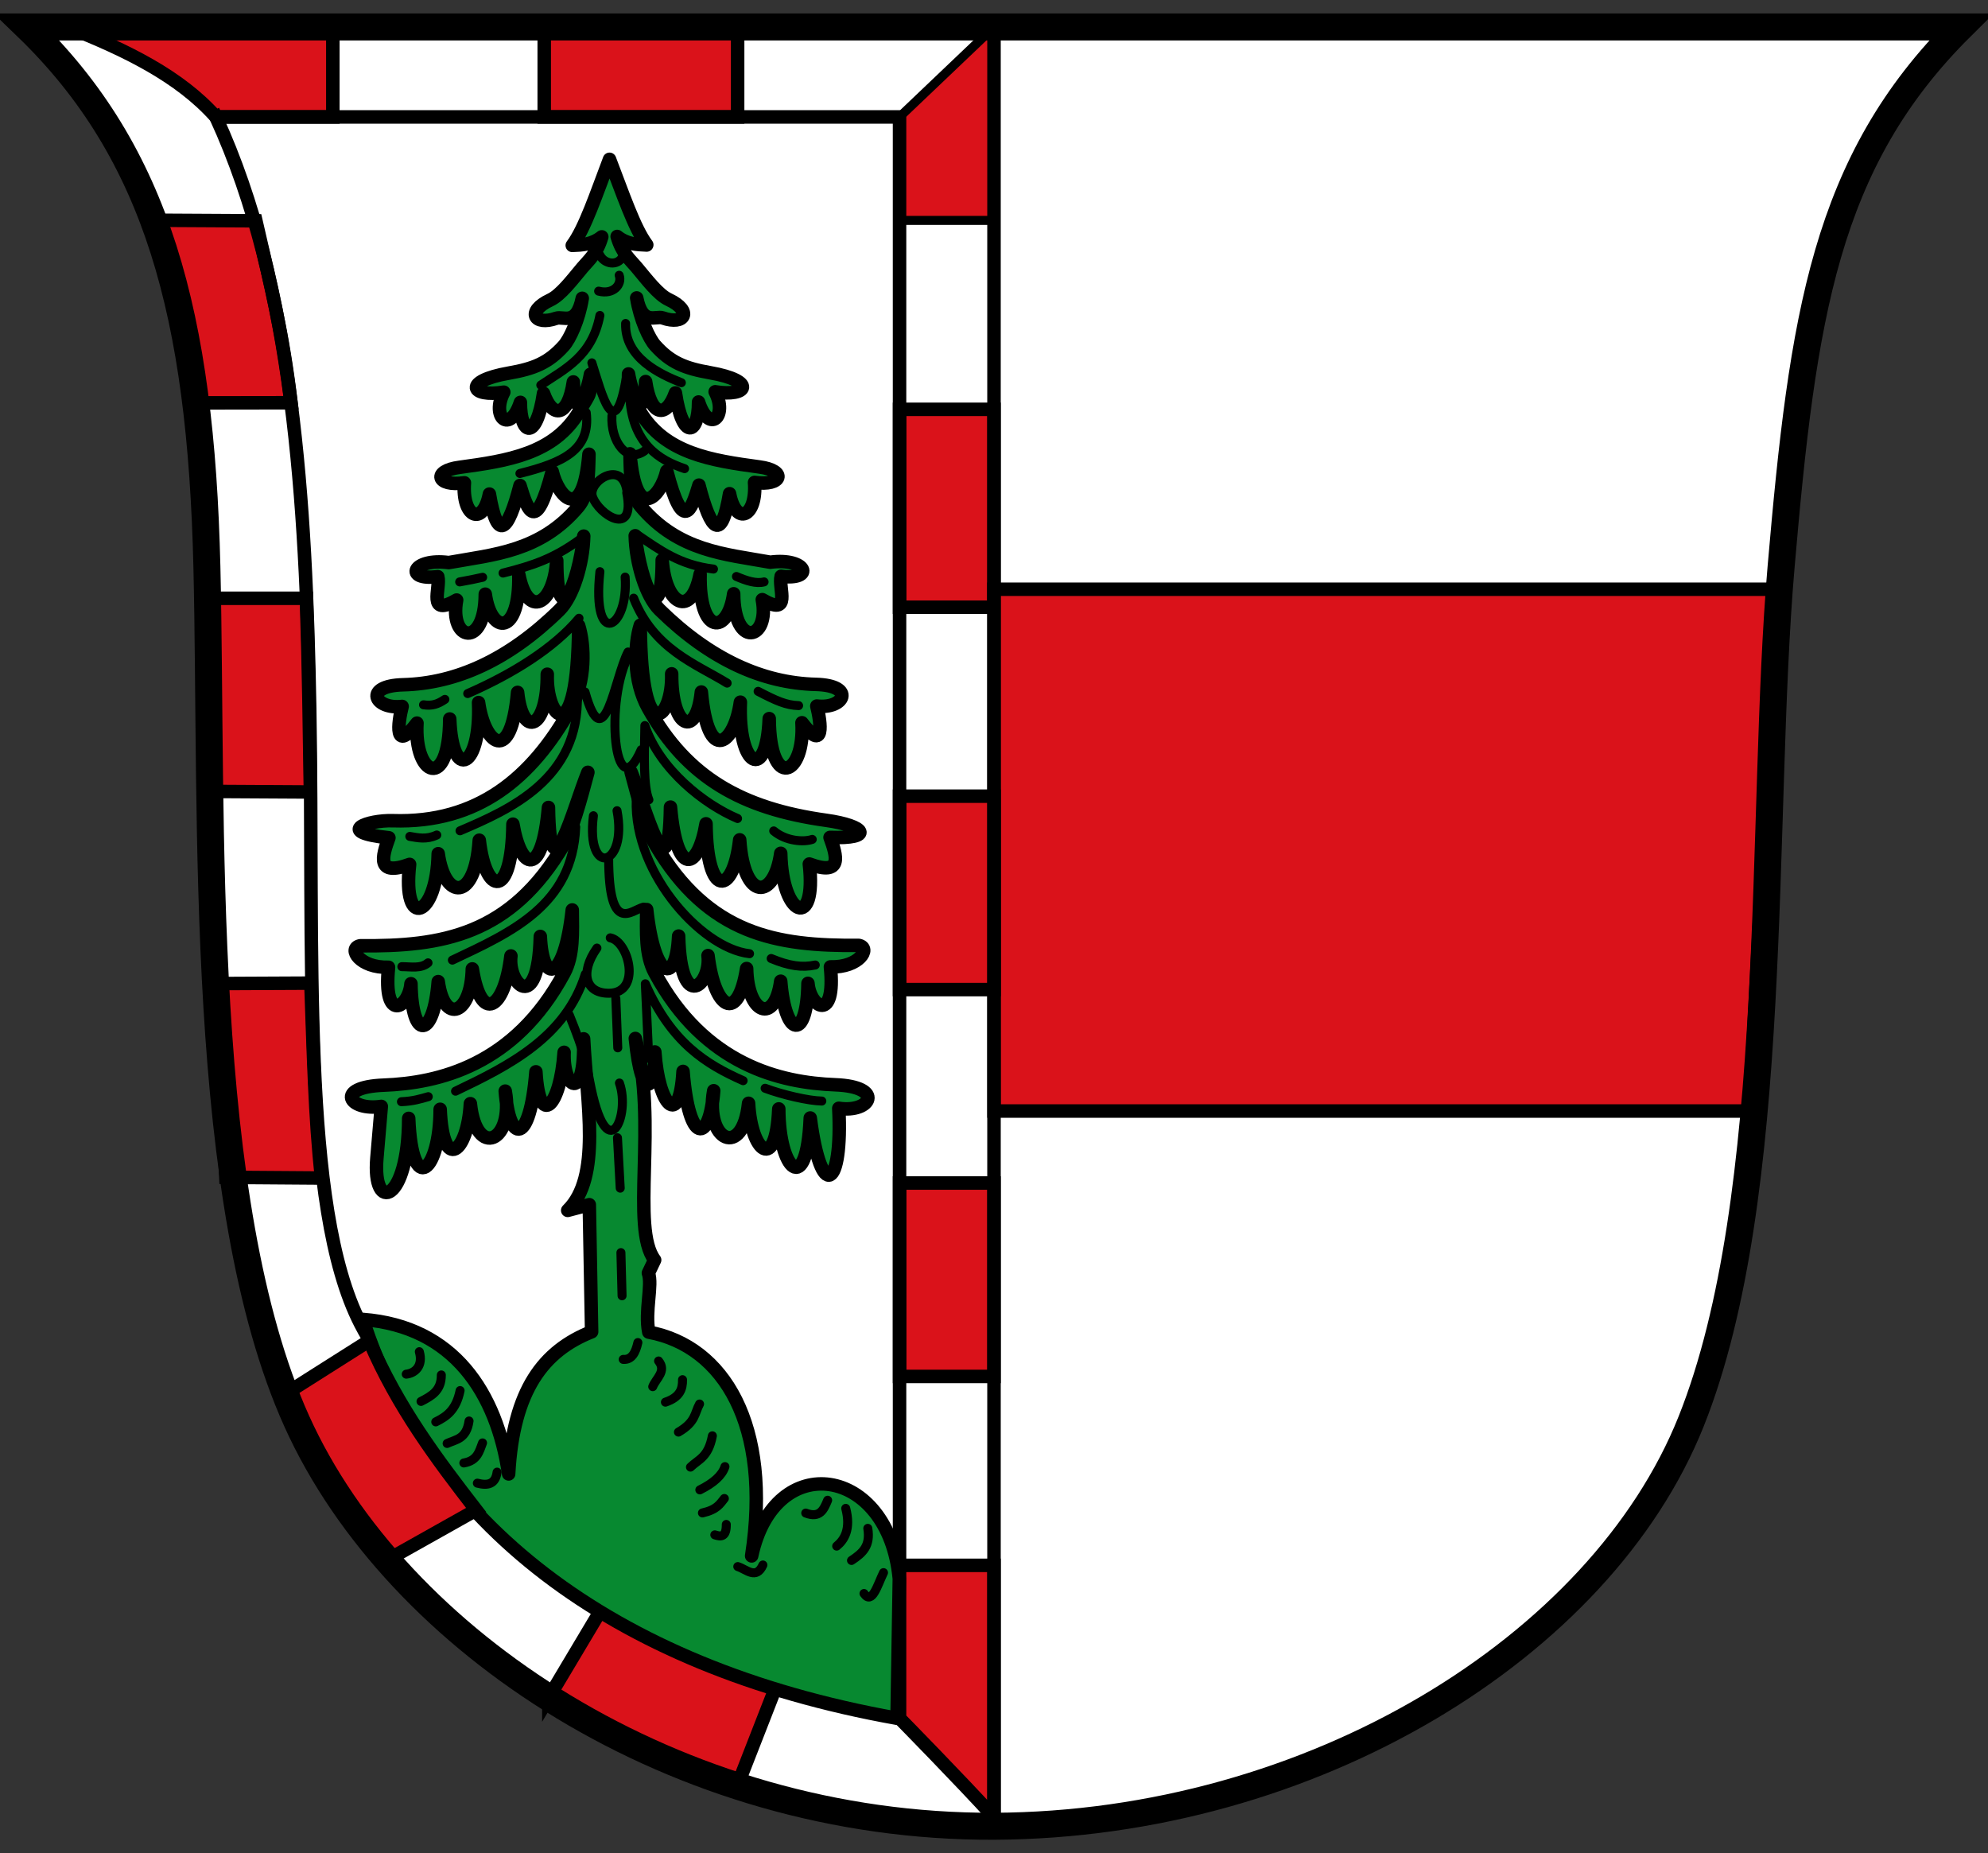 <!-- Created with Inkscape (http://www.inkscape.org/) -->
<svg xmlns:rdf="http://www.w3.org/1999/02/22-rdf-syntax-ns#" xmlns="http://www.w3.org/2000/svg" height="412" width="442" version="1.1" xmlns:cc="http://creativecommons.org/ns#" xmlns:dc="http://purl.org/dc/elements/1.1/">
 <rect width="100%" height="100%" fill="#333333" stroke="none"/>

 <g transform="translate(0,-640.362)">
  <path d="m6,646.36,430,0c-30.263,30.028-35.199,64.355-40,120-4.801,55.645,0.062,139.78-20,190-20.062,50.219-84.462,89.703-155,90s-132.89-41.061-155-90c-22.105-48.939-18.663-133.94-20-190-1.337-56.063-11.028-92.015-40-120z" fill="#FFF"/>
  <rect height="44" width="21" stroke="#000" stroke-dasharray="none" stroke-miterlimit="4" y="731.36" x="200" stroke-width="3" fill="#da121a"/>
  <path d="m221,771.36,174,0-6,116-168,0z" stroke="#000" stroke-miterlimit="4" stroke-dasharray="none" stroke-width="3" fill="#da121a"/>
  <rect height="43" width="21" stroke="#000" stroke-dasharray="none" stroke-miterlimit="4" y="817.36" x="200" stroke-width="3" fill="#da121a"/>
  <rect height="43" width="21" stroke="#000" stroke-dasharray="none" stroke-miterlimit="4" y="903.36" x="200" stroke-width="3" fill="#da121a"/>
  <path d="m200,988.36,21,0,0,56c-6.919-7.655-21-22-21-22z" stroke="#000" stroke-dasharray="none" stroke-miterlimit="4" stroke-width="3" fill="#da121a"/>
  <rect transform="matrix(0,-1,1,0,0,0)" height="43" width="20" stroke="#000" stroke-dasharray="none" stroke-miterlimit="4" y="121" x="-666.36" stroke-width="3" fill="#da121a"/>
  <path d="m221,646.36,0,43-21,0,0-23z" stroke="#000" stroke-dasharray="none" stroke-miterlimit="4" stroke-width="2" fill="#da121a"/>
  <path d="m46.659,773.37,21.466,0c0.535,16.275,0.667,29.331,0.884,43.058l-22.097-0.126z" stroke="#000" stroke-dasharray="none" stroke-miterlimit="4" stroke-width="3" fill="#da121a"/>
  <path d="m48.084,859.02,21.035-0.098c0.561,14.83,0.863,30.092,2.378,43.331l-21.287-0.155z" stroke="#000" stroke-dasharray="none" stroke-miterlimit="4" stroke-width="3" fill="#da121a"/>
  <path d="m35.668,689.33,21.222,0.116c3.563,15.554,5.915,24.64,7.821,40.451l-20.739,0.032c-1.837-17.451-4.841-30.53-8.305-40.599z" stroke="#000" stroke-dasharray="none" stroke-miterlimit="4" stroke-width="3" fill="#da121a"/>
  <path d="m122.03,1017.7,11.677-19.564,39.036,16.63-8.82,22.599c-14.239-4.633-28.128-11.717-41.893-19.666z" stroke="#000" stroke-dasharray="none" stroke-miterlimit="4" stroke-width="3" fill="#da121a"/>
  <path d="m15,646.36,59,0,0,20-26,0c-8-9-19.902-14.855-33-20z" stroke="#000" stroke-dasharray="none" stroke-miterlimit="4" stroke-width="3" fill="#da121a"/>
  <path stroke-linejoin="miter" d="m48,666.36,152,0,0,322c-44.94,1.62-100.78-16.81-119.85-53.72-13.409-26.11-10.314-83.2-11.292-136.85-0.824-45.22-3.55-93.83-20.857-131.43z" stroke="#000" stroke-linecap="butt" stroke-miterlimit="4" stroke-dasharray="none" stroke-width="3" fill="none"/>
  <path stroke-linejoin="miter" d="m221,646.36v401" stroke="#000" stroke-linecap="butt" stroke-miterlimit="4" stroke-dasharray="none" stroke-width="3" fill="none"/>
  <g stroke-linejoin="round" transform="translate(6,-6.002)" stroke="#000" stroke-linecap="round" stroke-dasharray="none" stroke-miterlimit="4">
   <path d="m137.78,700.83c-2.189-0.088-4.377-0.164-6.566-1.894,1.094,3.753,2.9,5.163,4.293,6.819,2.293,2.723,4.815,6.119,7.176,7.219,5.395,2.513,3.604,5.808-1.356,4.061-1.513-0.533-4.509,1.813-5.767-4.439,0.766,4.816,2.779,9.072,4.102,10.551,3.416,3.82,6.631,5.104,12.218,6.079,10.431,1.822,8.394,5.434,1.123,4.235,2.864,5.5-1.347,9.468-3.692,2.273,0.007,7.46-3.591,8.505-5.143-2.02-2.03,5.734-5.49,5.259-6.627-2.525-0.274,10.23-3.145,2.281-3.801-1.694-0.04,4.842-0.122,3.81,2.513,8.285,5.543,9.415,15.955,10.943,26.578,12.392,6.166,0.794,5.125,4.323-1.071,3.444,0.566,7.726-4.145,9.764-5.556,2.5-1.777,10.656-4.112,8.493-6.806-1.903-1.738,5.765-3.553,10.715-7.158-3.117-1.293,5.591-6.855,11.924-8.173-3.837,0.113,4.989,0.107,8.992,2.403,11.709,8.398,9.937,18.672,10.566,28.778,12.38,8.127-1.069,10.046,4.082,2.425,3.129-0.673,2.601,2.444,9.071-4.189,5.199,1.704,9.089-6.308,10.921-6.362-1.306-1.298,9.22-7.771,9.201-7.459-4.342-1.918,9.852-7.765,6.913-8.433-3.148,0.002,16.338-4.786,5.518-6-5.413,0.149,6.12,2.384,13.47,5.439,16.469,11.223,11.016,22.885,16.272,34.728,16.576,8.957,0.23,6.312,5.552,0.209,4.816,0.926,3.682,1.803,10.48-3.301,3.709,0.686,11.803-7.183,15.265-7.28-0.918-0.534,14.231-7.019,10.781-6.413-3.653-1.262,9.097-7.181,14.248-8.678-2.26-1.088,10.431-6.683,8.148-6.597-4.041,0.345,9.97-6.832,17.281-6.979-10.801-1.345,4.331-1.646,12.339,1.786,18.464,8.63,15.4,20.803,22.297,39.539,24.902,8.813,1.225,10.82,4.16,0.862,3.801,1.497,4.099,2.905,8.673-4.602,5.913,1.684,14.729-6.078,11.851-6.357-2.377-1.435,10.295-8.228,10.809-9.127-3-1.423,12.404-7.311,13.159-7.484-3.566-1.741,10.274-6.518,12.051-7.903-3.714-0.279,20.883-5.538,0.091-8.765-7.811,1.65,6.188,3.459,12.844,5.316,16.009,11.897,20.275,27.151,22.715,45.314,22.55,2.8,0.57,0.088,4.975-6.306,4.78,1.265,12.461-4.516,9.089-4.989,3.658-0.172,12.755-5.055,12.186-6.061-0.474-1.339,9.694-7.375,7.297-7.576-2.821-1.969,12.342-7.153,9-8.586-2.882,0.808,6.244-6.108,13.178-6.535-4.337-0.476,10.978-5.379,9.872-7.102-5.888-0.048,4.988-0.311,10.081,1.786,13.999,11.072,20.685,28.103,24.492,40.136,24.953,11.138,0.427,7.888,6.317,0.788,5.229,0.904,17.744-3.918,20.956-6.344,2.155-0.725,17.775-6.986,11.582-6.997-2.02-0.589,14.31-6.143,9.525-6.714-1.25-1.288,12.379-9.773,8.471-7.755-2.791-0.89,11.738-5.507,12.07-6.819-4.293-0.724,12.773-5.456,7.63-6.27-4.33,0.339,7.951-2.8,12.161-4.336-2.994,5.032,18.623-1.126,42.074,4.293,49.245l-1.389,2.904c0.962,2.645-0.837,8.532,0.088,13.135,16.698,3.084,27.368,20.708,22.87,49.747,5.117-23.833,30.438-20.15,32.83,5.051l-0.505,31.049c-64.44-11.5-104.5-44.26-118.77-88.67,20.264,1.536,29.783,16.436,32.417,34.345,1.012-18.702,7.791-27.374,18.449-31.598l-0.519-28.254-4.798,1.263c7.502-7.361,4.268-23.805,3.535-38.133,0.424,14.502-4.67,10.943-4.336,2.994-0.814,11.959-5.546,17.103-6.27,4.33-1.311,16.364-5.929,16.031-6.819,4.293,2.018,11.262-6.467,15.17-7.755,2.791-0.571,10.775-6.125,15.56-6.714,1.25-0.011,13.602-6.272,19.795-6.997,2.02-0.036,18.709-8.13,21.275-7.071,8.839l0.98-11.499c-7.1,1.087-10.602-4.298,0.536-4.724,12.033-0.461,29.064-4.268,40.136-24.953,2.097-3.918,1.833-9.012,1.786-13.999-1.723,15.76-6.626,16.866-7.102,5.888-0.427,17.514-7.344,10.58-6.535,4.337-1.433,11.882-6.617,15.225-8.586,2.882-0.201,10.118-6.238,12.516-7.576,2.821-1.006,12.661-5.888,13.23-6.061,0.474-0.473,5.431-6.254,8.803-4.989-3.658-6.394,0.195-9.106-4.21-6.306-4.78,18.163,0.165,33.418-2.275,45.314-22.55,1.857-3.165,3.666-9.822,5.316-16.009-3.227,7.902-8.486,28.693-8.765,7.811-1.384,15.765-6.161,13.988-7.903,3.714-0.173,16.725-6.061,15.97-7.484,3.566-0.9,13.809-7.692,13.294-9.127,3-0.278,14.229-8.041,17.107-6.357,2.377-7.507,2.76-6.098-1.814-4.602-5.913-12.295-1.3-4.587-3.978,0.862-3.801,18.906,0.616,30.909-9.502,39.539-24.902,3.432-6.124,3.131-14.132,1.786-18.464-0.148,28.082-7.324,20.771-6.979,10.801,0.086,12.189-5.509,14.472-6.597,4.041-1.497,16.508-7.416,11.358-8.678,2.26,0.607,14.433-5.878,17.884-6.413,3.653-0.098,16.183-7.966,12.721-7.28,0.918-5.104,6.771-4.227-0.027-3.301-3.709-6.103,0.736-8.748-4.587,0.209-4.816,11.842-0.303,23.505-5.559,34.728-16.576,3.055-2.998,5.29-10.349,5.439-16.469-1.213,10.931-6.002,21.751-6,5.413-0.668,10.061-6.515,13-8.433,3.148,0.312,13.543-6.161,13.562-7.459,4.342-0.054,12.227-8.066,10.395-6.362,1.306-6.632,3.872-3.516-2.598-4.189-5.199-7.621,0.953-5.703-4.198,2.425-3.129,10.107-1.814,20.38-2.443,28.778-12.38,2.296-2.717,2.29-6.719,2.403-11.709-1.318,15.761-6.88,9.428-8.173,3.837-3.604,13.832-5.42,8.882-7.158,3.117-2.694,10.397-5.029,12.559-6.806,1.903-1.41,7.263-6.121,5.226-5.556-2.5-6.196,0.88-7.238-2.65-1.071-3.444,10.622-1.45,21.035-2.977,26.578-12.392,2.635-4.475,2.552-3.443,2.513-8.285-0.656,3.975-3.527,11.924-3.801,1.694-1.138,7.784-4.597,8.259-6.627,2.525-1.551,10.526-5.149,9.481-5.143,2.02-2.345,7.195-6.556,3.227-3.692-2.273-7.271,1.199-9.308-2.414,1.123-4.235,5.587-0.976,8.802-2.26,12.218-6.079,1.323-1.479,3.336-5.734,4.102-10.551-1.259,6.252-4.254,3.907-5.767,4.439-4.961,1.747-6.751-1.547-1.356-4.061,2.36-1.1,4.883-4.496,7.176-7.219,1.394-1.655,3.199-3.065,4.293-6.819-2.189,1.73-4.377,1.806-6.566,1.894,2.796-3.71,5.37-11.481,8.282-19.13,2.912,7.523,5.487,15.294,8.282,19.004z" stroke-width="3" fill="#078930"/>
   <path d="m100.13,976.09c2.267,0.588,4.019,0.276,4.39-2.454m22.574-262.55c3.274,0.861,5.297-1.492,4.569-3.525m0.788-4.154c-1.156,2.211-4.097,1.668-5.074-0.311m18.11,28.346c-4.766-1.902-12.589-5.507-12.395-13.168m-18.855,13.704c5.401-3.632,11.392-6.379,13.14-15.489m9.895,30.132c-3.901,2.81-7.529-2.124-7.217-7.811m3.288-8.975c-2.63,16.08-5.571,3.981-7.753-2.811m20.61,23.525c-5.566-1.889-11.808-5.474-12.217-16.561m-24.39,17.632c9.619-2.415,15.758-5.233,14.747-13.525m9.002,17.811c2.029,10.104-6.215,4.951-7.623,0.839-1.13-3.301,6.922-8.639,7.728-0.792m30.431,19.775c-1.763,0.455-3.911-0.244-6.145-1.204m-5.105-1.653c-7.479-0.885-11.967-4.264-16.681-7.454m-39.747,10.311c1.995-0.342,3.58-0.683,5.105-1.025m4.538-0.939c6.761-1.687,11.379-3.312,17.069-7.454m-34.747,36.739c1.889,0.281,3.136-0.114,4.747-1.204m5.074-1.296c9.91-4.346,19.112-10.018,24.747-16.739m48.824,19.418c-2.742-0.083-4.938-1.048-9.002-3.168m-6.89-1.832c-6.862-4.238-16.305-7.496-20.788-18.882m-1.89-4.689c0.826,11.465-7.457,16.232-5.61-1.204m9.181,39.596c-5.915,13.544-8.294-11.136-2.574-21.382m-9.926,8.525c4.305,15.26,6.552-3.095,9.569-8.882m32.395,39.775c2.755,2.321,6.709,2.519,8.566,1.884m-16.607-4.643c-7.338-3.104-17.27-10.825-20.606-20.663-0.137,6.662-0.355,13.538,0.894,16.504m36.99,36.727c-2.961,0.631-5.803,0.216-9.803-1.443m-82.112,1.813c2.033-0.003,4.23,0.487,5.819-0.846m-4.051-28.11c1.861,0.31,3.676,0.759,5.997-0.311m5.166-0.939c11.016-4.718,26.655-11.506,26.084-30.311m8.824,25.846c2.374,12.547-6.975,14.973-5.253,1.118m11.145,20.311c-2.784,0.722-7.706,6.27-7.753-10.846m31.324,21.204c-11.014-1.22-26.826-19.146-25.074-35.846m-8.855,34.596c-3.962,5.637-2.42,10.126,2.736,10.042,7.241-0.119,4.357-11.542,0.226-12.317m-35.105,4.954c13.218-6.242,26.728-12.225,27.426-29.596m-32.783,59.954c-1.712,0.488-3.349,1.007-5.967,1.118m93.467-0.146c-2.944-0.043-8.799-1.412-12.605-2.841m-32.395-1.166c2.549,7.064-2.766,19.883-6.623-0.476-0.637-3.361-1.009-6.005-4.523-14.656m38.65,14.61c-8.222-3.652-15.901-8.357-21.743-21.541l0.763,16.6m-42.962,7.275c11.832-5.66,24.482-11.96,28.852-26.02m7.217,16.382-0.431-11.025m0.975,42.219-0.61-11.204m1.019,35.133-0.253-9.596m-34.924,46.763c3.012-0.511,3.438-2.573,4.158-4.459m-7.872,0.123c1.945-0.916,4.274-0.935,4.872-4.995m-7.398,0.197c2.305-1.147,4.506-2.537,5.408-6.959m-8.691,2.413c2.289-1.178,4.552-2.383,4.515-5.888m-7.798-0.173c1.947-0.205,3.814-1.829,2.908-4.995m45.327,1.712c1.923,0.142,2.761-1.522,3.265-3.745m3.301,9.806c0.729-1.854,3.131-3.429,1.301-5.709m1.52,9.153c3.261-1.095,3.842-2.956,3.801-4.995m-0.906,11.653c3.887-2.257,3.566-4.196,4.694-6.245m-2.02,14.03c1.789-1.743,3.962-2.141,4.872-6.959m33.71,35.059c1.791,2.596,2.993-1.869,4.337-4.638m-7.114-2.711c2.575-1.696,4.241-3.273,3.622-7.138m-6.918,3.946c1.692-1.368,3.216-3.77,2.015-8.388m-8.895,1.046c3.171,1.215,4.026-0.812,4.872-2.852m-19.981,14.747c1.944,0.618,4.082,2.982,5.587-0.352m-10.693-6.701c1.378,0.459,2.582,0.513,2.551-2.316m-5.303-2.556c3.262-0.742,3.895-2.01,4.872-3.209m-5.451-1.916c3.008-1.495,4.959-3.202,5.587-5.173" stroke-width="2" fill="none"/>
  </g>
  <path d="m64.196,949.76,17.899-11.341c6.336,14.838,15.135,26.467,23.773,37.634l-19.34,10.867c-7.938-10.124-18.66-24.021-22.332-37.16z" stroke="#000" stroke-dasharray="none" stroke-miterlimit="4" stroke-width="3" fill="#da121a"/>
  <path stroke-linejoin="miter" d="m6,646.36,430,0c-30.263,30.028-35.199,64.355-40,120-4.801,55.645,0.062,139.78-20,190-20.062,50.219-84.462,89.703-155,90s-132.89-41.061-155-90c-22.105-48.939-18.663-133.94-20-190-1.337-56.063-11.028-92.015-40-120z" stroke="#000" stroke-linecap="butt" stroke-miterlimit="4" stroke-dasharray="none" stroke-width="6" fill="none"/>
 </g>
</svg>
